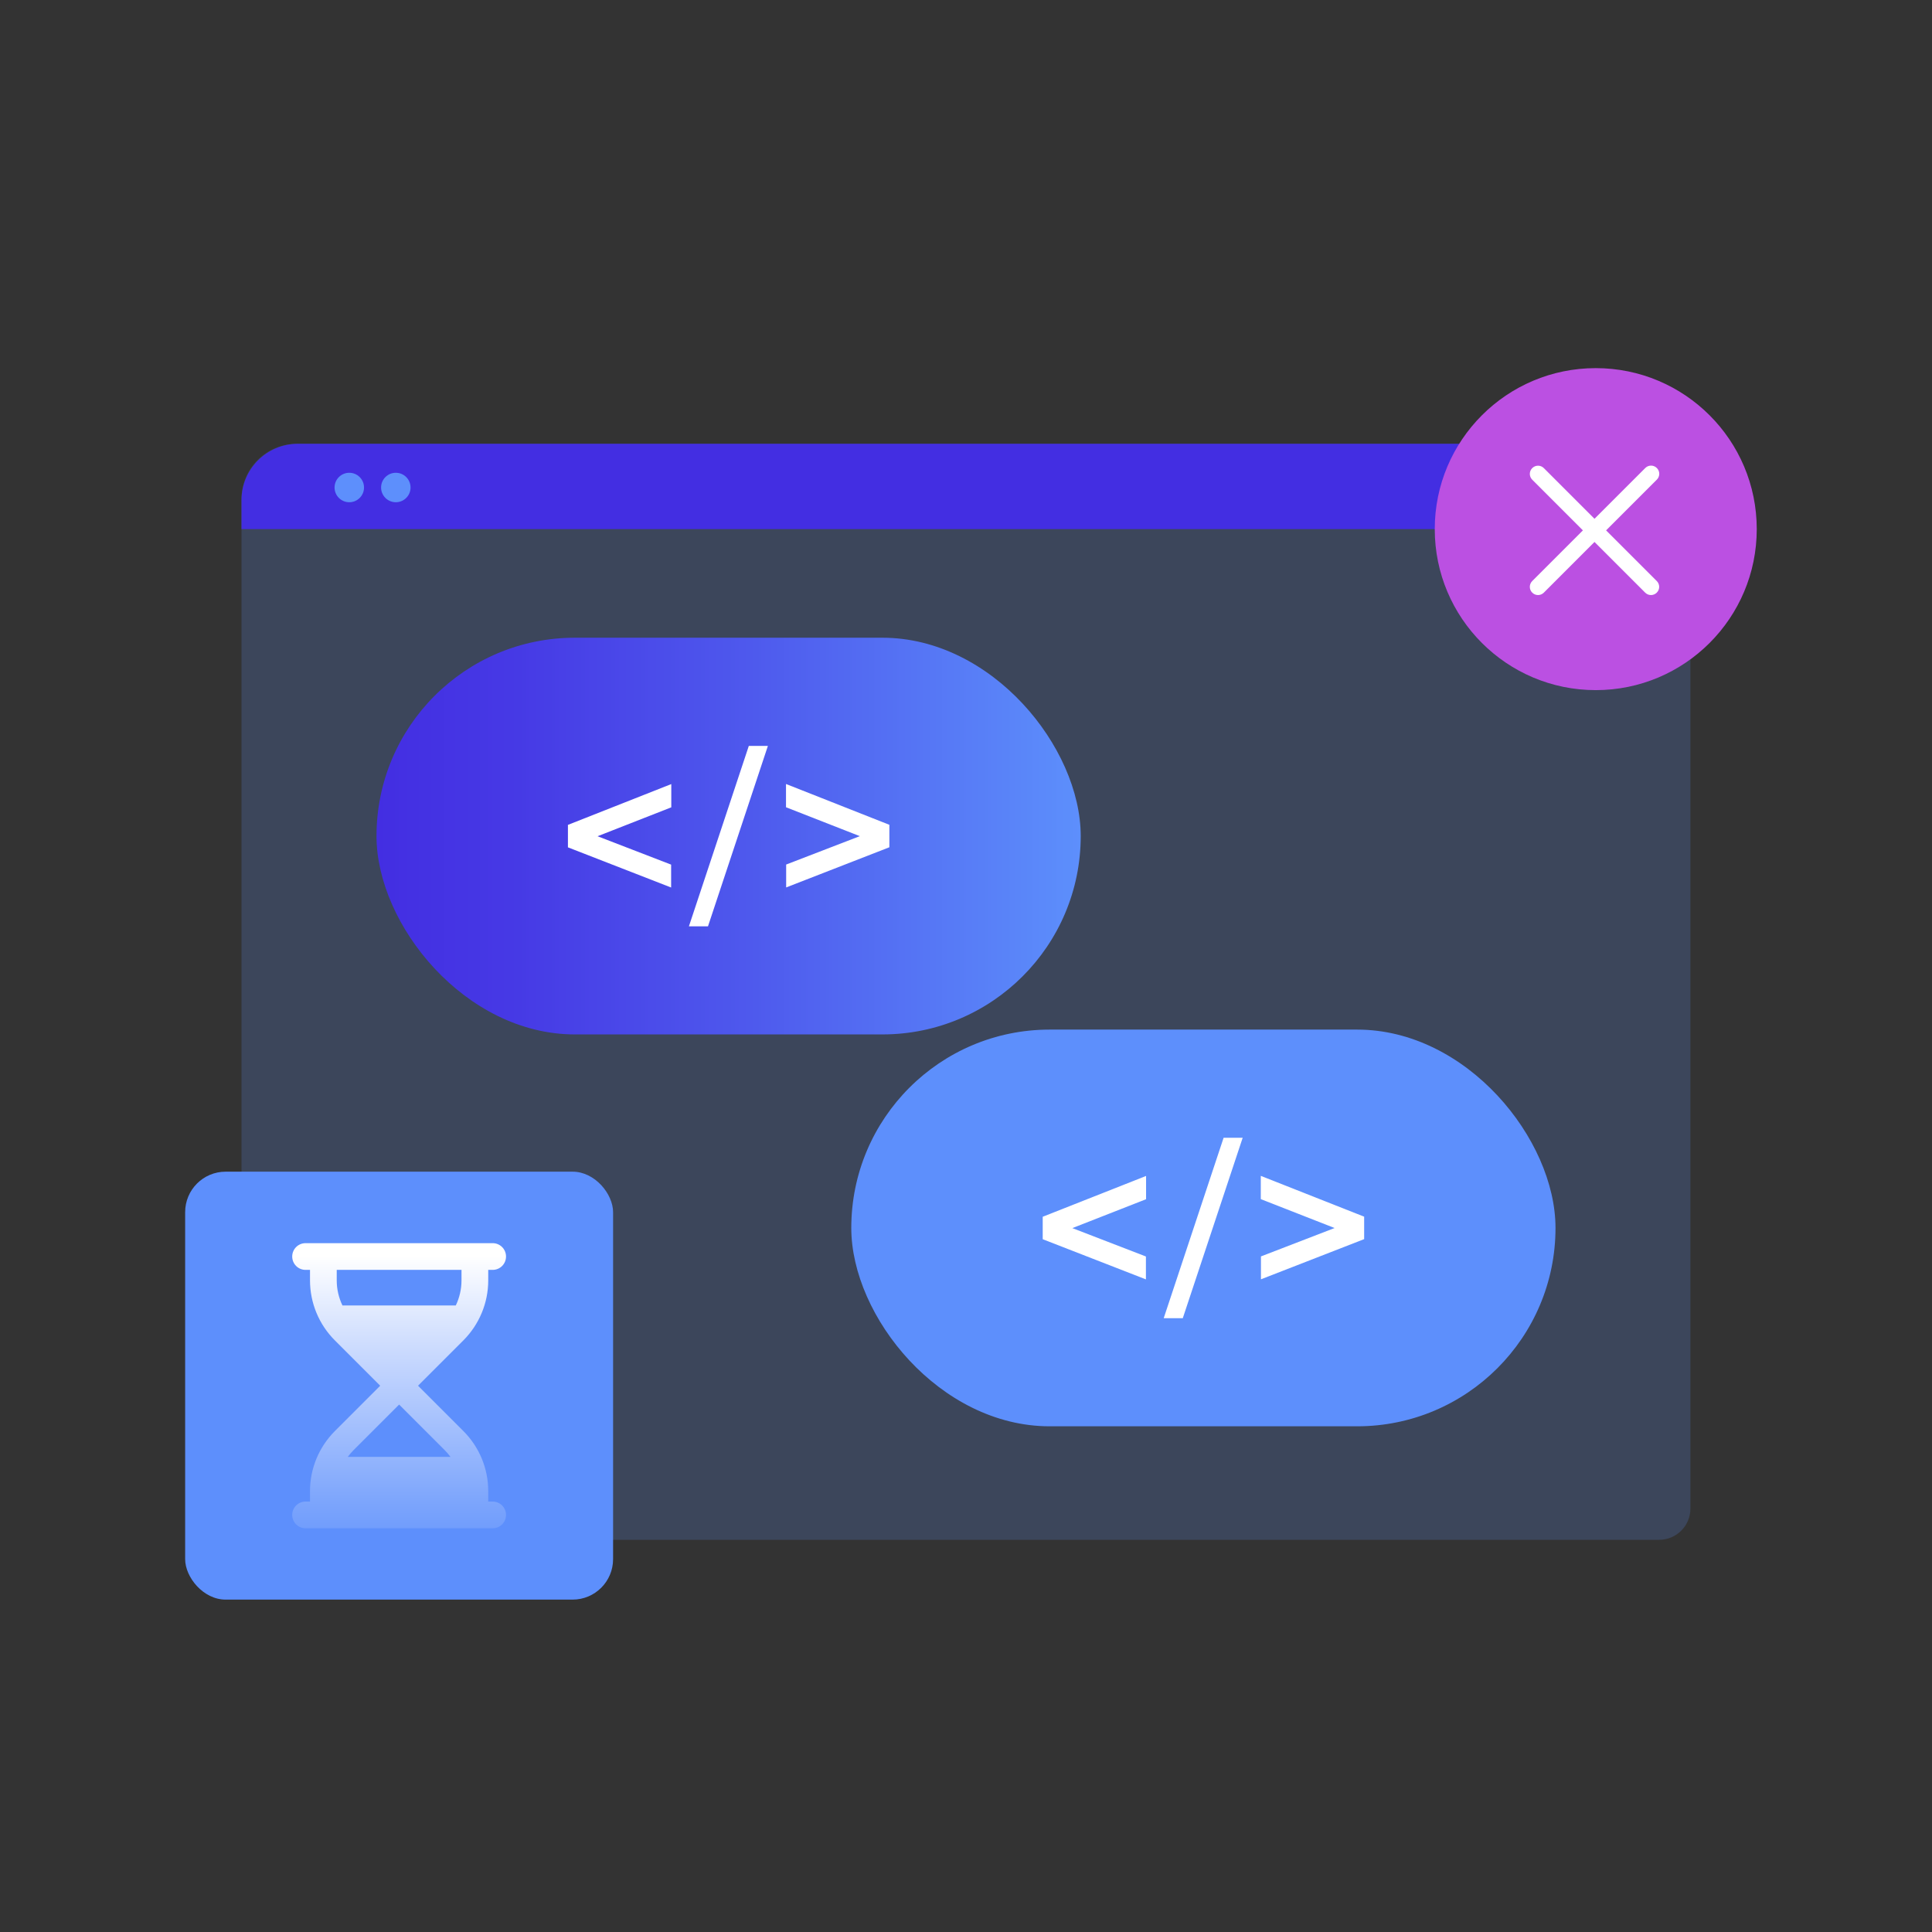 <?xml version="1.0" encoding="UTF-8"?>
<svg id="Layer_1" data-name="Layer 1" xmlns="http://www.w3.org/2000/svg" xmlns:xlink="http://www.w3.org/1999/xlink" viewBox="0 0 240 240">
  <rect x="0" y="0" width="240" height="240" fill="#333333" stroke="none"/>
  <defs>
    <style>
      .cls-1 {
        fill: #5d8ffc;
      }

      .cls-2 {
        fill: url(#linear-gradient-2);
      }

      .cls-3 {
        fill: url(#linear-gradient);
      }

      .cls-4 {
        fill: #fff;
      }

      .cls-5 {
        fill: #432ee2;
      }

      .cls-6 {
        opacity: .2;
      }

      .cls-7 {
        fill: #bb50e2;
      }
    </style>
    <linearGradient id="linear-gradient" x1="46.77" y1="103.86" x2="134.25" y2="103.86" gradientUnits="userSpaceOnUse">
      <stop offset="0" stop-color="#432ee2"/>
      <stop offset=".19" stop-color="#4639e5"/>
      <stop offset=".53" stop-color="#4e59ed"/>
      <stop offset=".98" stop-color="#5c8dfb"/>
      <stop offset="1" stop-color="#5d8ffc"/>
    </linearGradient>
    <linearGradient id="linear-gradient-2" x1="49.58" y1="155.96" x2="49.58" y2="195.71" gradientUnits="userSpaceOnUse">
      <stop offset="0" stop-color="#fff"/>
      <stop offset=".3" stop-color="#cadafe"/>
      <stop offset=".78" stop-color="#7ba4fc"/>
      <stop offset="1" stop-color="#5d8ffc"/>
    </linearGradient>
  </defs>
  <g>
    <circle class="cls-1" cx="37.5" cy="60.56" r="1.83"/>
    <g class="cls-6">
      <path class="cls-1" d="M36.86,55.13h166.27c3.79,0,6.86,3.08,6.86,6.86v125.41c0,2.14-1.74,3.88-3.88,3.88H33.88c-2.14,0-3.88-1.74-3.88-3.88V61.99c0-3.79,3.08-6.86,6.86-6.86Z"/>
    </g>
    <path class="cls-5" d="M210,62.15c0-3.88-3.14-7.02-7.02-7.02H37.02c-3.88,0-7.02,3.14-7.02,7.02v3.58h180v-3.58Z"/>
    <circle class="cls-1" cx="43.39" cy="60.56" r="1.83"/>
    <circle class="cls-1" cx="49.17" cy="60.56" r="1.83"/>
    <g>
      <rect class="cls-1" x="105.75" y="127.9" width="87.48" height="49.28" rx="24.64" ry="24.64"/>
      <g>
        <path class="cls-4" d="M142.35,156.08v2.85l-12.82-4.99v-2.79l12.84-5.07v2.89l-9.16,3.59,9.15,3.53Z"/>
        <path class="cls-4" d="M144.56,163.75l7.44-22.41h2.37l-7.44,22.41h-2.37Z"/>
        <path class="cls-4" d="M156.63,156.08l9.16-3.53-9.17-3.59v-2.89l12.84,5.07v2.79l-12.82,4.99v-2.85Z"/>
      </g>
    </g>
    <g>
      <rect class="cls-3" x="46.77" y="79.22" width="87.48" height="49.28" rx="24.64" ry="24.64"/>
      <g>
        <path class="cls-4" d="M83.37,107.4v2.85l-12.82-4.99v-2.79l12.84-5.07v2.89l-9.16,3.59,9.15,3.53Z"/>
        <path class="cls-4" d="M85.58,115.07l7.44-22.41h2.37l-7.44,22.41h-2.37Z"/>
        <path class="cls-4" d="M97.65,107.4l9.16-3.53-9.17-3.59v-2.89l12.84,5.07v2.79l-12.82,4.99v-2.85Z"/>
      </g>
    </g>
  </g>
  <g>
    <rect class="cls-1" x="23" y="145.55" width="53.16" height="53.16" rx="5.03" ry="5.03"/>
    <path class="cls-2" d="M36.3,156.09c0-.92.74-1.66,1.66-1.66h23.24c.92,0,1.66.74,1.66,1.66s-.74,1.66-1.66,1.66h-.55v1.31c0,2.79-1.11,5.46-3.08,7.44l-5.64,5.64,5.64,5.64c1.97,1.97,3.08,4.65,3.08,7.44v1.31h.55c.92,0,1.66.74,1.66,1.66s-.74,1.66-1.66,1.66h-23.24c-.92,0-1.66-.74-1.66-1.66s.74-1.66,1.66-1.66h.55v-1.31c0-2.79,1.11-5.46,3.08-7.44l5.64-5.64-5.64-5.64c-1.97-1.97-3.08-4.65-3.08-7.44v-1.31h-.55c-.92,0-1.66-.74-1.66-1.66ZM43.94,180.12c-.27.27-.52.56-.74.86h12.76c-.22-.3-.47-.59-.74-.86l-5.64-5.64-5.64,5.64ZM56.62,162.17c.46-.96.71-2.03.71-3.11v-1.31h-15.5v1.31c0,1.09.25,2.15.71,3.11h14.08Z"/>
  </g>
  <g>
    <circle class="cls-7" cx="198.23" cy="65.73" r="20"/>
    <g>
      <path class="cls-4" d="M191.06,73.92c-.26,0-.52-.1-.72-.3-.4-.4-.4-1.04,0-1.44l14.04-14.04c.4-.4,1.04-.4,1.44,0s.4,1.04,0,1.44l-14.04,14.04c-.2.2-.46.3-.72.3Z"/>
      <path class="cls-4" d="M205.09,73.92c-.26,0-.52-.1-.72-.3l-14.03-14.03c-.4-.4-.4-1.04,0-1.44.4-.4,1.04-.4,1.44,0l14.03,14.03c.4.4.4,1.04,0,1.44-.2.2-.46.3-.72.3Z"/>
    </g>
  </g>
</svg>